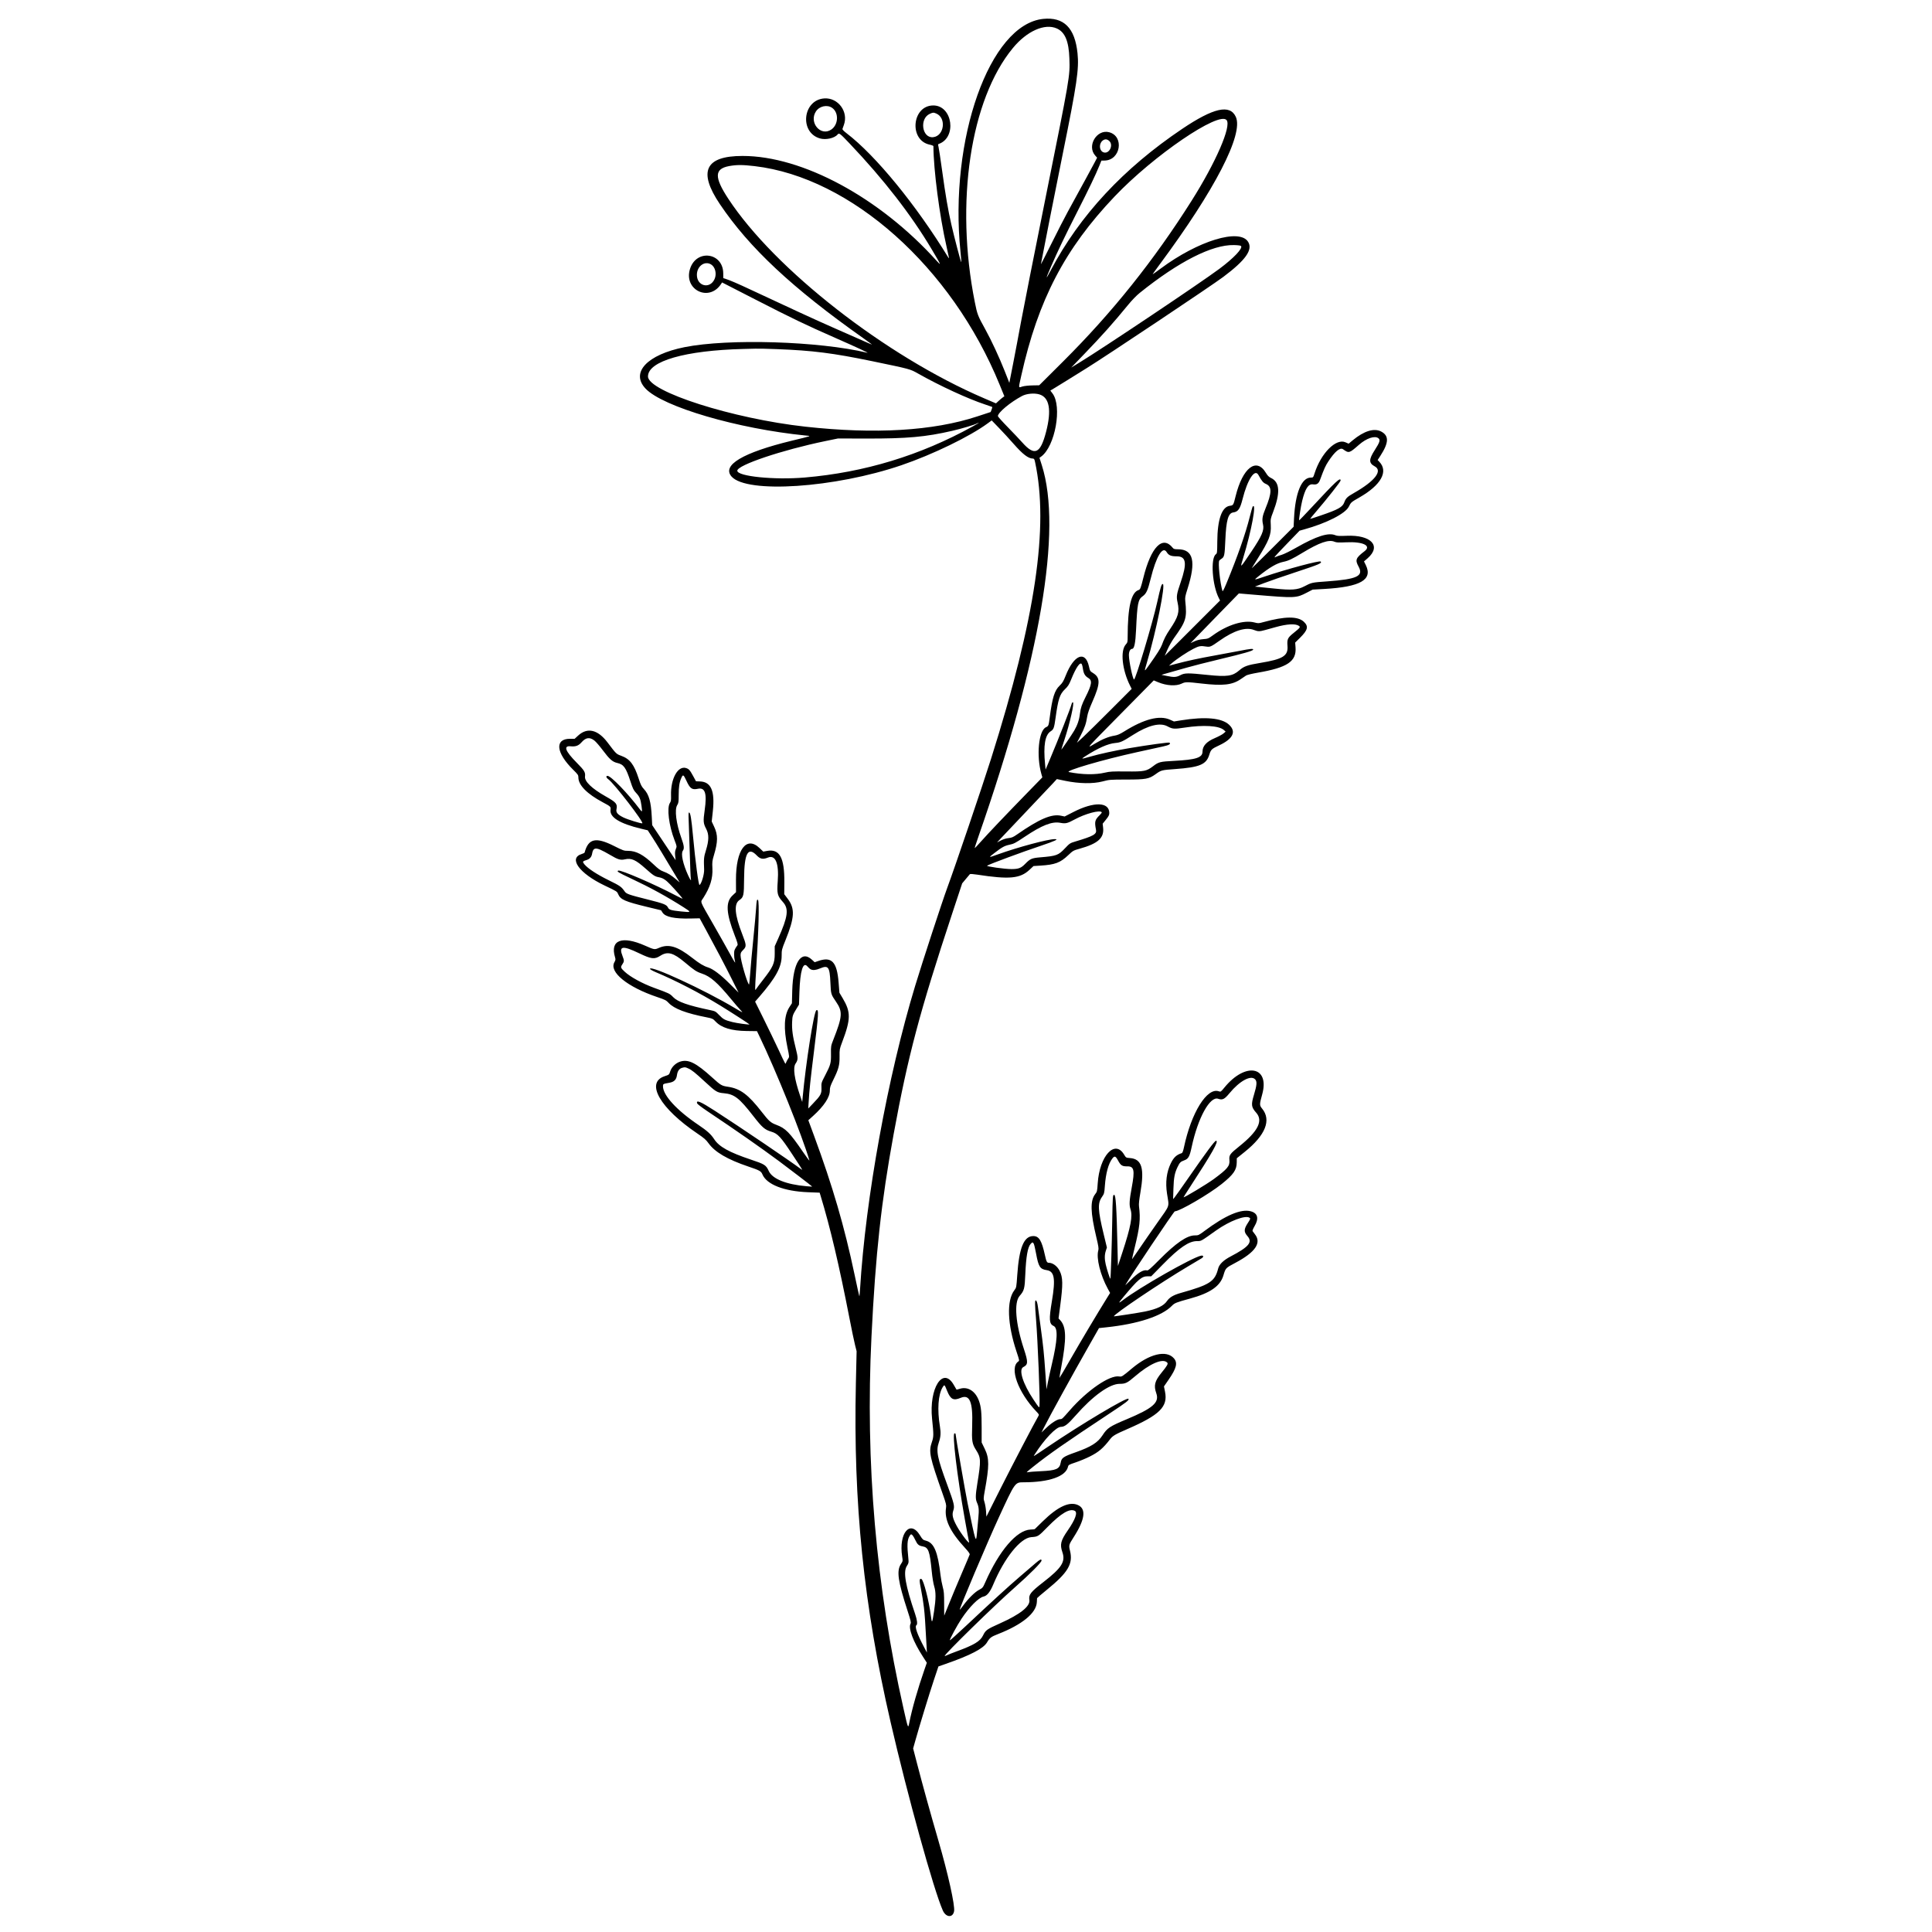 <?xml version="1.0" encoding="utf-8"?>
<!-- Generator: Adobe Illustrator 24.0.1, SVG Export Plug-In . SVG Version: 6.00 Build 0)  -->
<svg version="1.0" id="Réteg_1" xmlns="http://www.w3.org/2000/svg" xmlns:xlink="http://www.w3.org/1999/xlink" x="0px" y="0px"
	 viewBox="0 0 864 864" style="enable-background:new 0 0 864 864;" xml:space="preserve">
<style type="text/css">
	.st0{fill-rule:evenodd;clip-rule:evenodd;}
</style>
<g id="svgg">
	<path id="path0" class="st0" d="M466.52,8.45c-23.93,2.43-42.15,53.75-36.98,104.22c0.25,2.46,0.41,4.52,0.34,4.59
		c-0.16,0.15-3.13-11.16-4.41-16.78c-1.52-6.66-2.65-13.26-4.13-24.04c-0.73-5.29-1.46-10.14-1.63-10.77c-0.21-0.8-0.21-1.19,0-1.26
		c8.31-2.77,6.33-17.28-2.35-17.25c-9.55,0.03-10.97,15.55-1.61,17.53c0.92,0.19,1.68,0.49,1.68,0.66
		c0.04,10.55,2.74,31.22,5.84,44.79c1.21,5.32,1.29,5.79,0.84,5.05c-14.44-23.6-32.52-45.68-45.51-55.6
		c-1.28-0.98-1.93-1.66-1.84-1.95c0.08-0.24,0.36-1.03,0.62-1.75c2.17-5.86-2.54-12.28-8.72-11.88c-9.65,0.62-11.28,15.19-2,17.89
		c2.66,0.77,6.54-0.09,7.92-1.76c0.67-0.81,1.02-0.55,5.32,3.98c15.26,16.05,27.53,31.86,36.71,47.28c4.33,7.28,4.54,7.76,2.13,5.1
		c-25.42-28.17-59.92-46.78-86.69-46.76c-16.71,0.01-19.96,6.91-10.14,21.52c13.13,19.53,32.49,37.63,64.16,59.98
		c2.23,1.57,3.96,2.86,3.86,2.86c-0.1,0-2.68-1.12-5.72-2.48c-3.04-1.36-8.58-3.8-12.29-5.42c-6.06-2.64-21.67-9.82-36.37-16.73
		c-5.39-2.54-9.16-4.16-11.07-4.77l-1.02-0.33l-0.02-2.12c-0.07-9.37-12.03-10.98-14.86-2c-2.95,9.37,8.52,14.96,13.88,6.76
		l0.46-0.7l14.84,7.61c16.66,8.54,22.39,11.29,35.82,17.2c9.47,4.16,15.33,6.89,14.28,6.63c-21.57-5.18-62.13-6.42-81.73-2.5
		c-16.72,3.35-24.24,11.33-17.44,18.52c7.73,8.17,41.15,17.97,71.64,21c2.55,0.25,3.18,0.02-6.27,2.32
		c-21.9,5.33-31.34,10.95-26.91,16.01c6.8,7.74,46.19,5.11,76.01-5.07c13.98-4.78,30.59-12.84,38.59-18.74l1.74-1.28l3.25,3.36
		c1.79,1.85,4.71,5.01,6.48,7.04c4.19,4.77,6.63,6.64,8.7,6.66c0.52,0.01,0.69,0.26,0.96,1.53c6.25,28.95,0.2,69.79-19.65,132.65
		c-3.91,12.38-16.2,48.58-19.63,57.84c-2.16,5.82-11.18,33.37-14.33,43.77c-12.3,40.57-22.18,94.92-24.65,135.66
		c-0.11,1.81-0.25,3.23-0.32,3.16c-0.07-0.07-1.03-4.43-2.14-9.7c-4.53-21.49-9.79-39.52-18.09-62.02l-2.58-6.99l2.1-1.89
		c4.91-4.44,7.52-8.39,7.52-11.37c0-1.42,0.23-2.13,1.59-4.89c2.35-4.78,2.8-6.49,2.76-10.38c-0.04-3.1,0.01-3.36,1.12-6.29
		c3.94-10.39,3.98-13.54,0.26-19.77l-1.45-2.43l-0.36-4.58c-0.73-9.19-3.06-11.68-9.01-9.64l-1.69,0.58l-1.25-1.15
		c-4.79-4.41-8.44,1.32-8.78,13.76l-0.15,5.75l-1.11,1.7c-2.4,3.7-2.68,9.46-0.88,18.08c0.88,4.19,0.88,4.19,0.31,4.99
		c-0.31,0.44-0.71,1.17-0.89,1.64c-0.38,1.01-0.03,1.59-3.51-5.86c-1.5-3.2-4.45-9.31-6.55-13.56l-3.83-7.73l1.88-2.17
		c7.37-8.51,9.99-13.3,9.99-18.29c0-2.7,0.04-2.87,1.72-7.02c4.09-10.13,4.31-14.11,1.01-18.49l-1.57-2.08l0.04-5.39
		c0.09-10.96-2.15-15-7.74-13.96l-1.68,0.31l-1.68-1.6c-5.86-5.6-10.58,0.77-10.53,14.22l0.02,5.52l-1.57,1.48
		c-3.17,2.97-2.88,7.92,1.03,17.97c1.2,3.07,1.43,3.95,1.17,4.31c-1.31,1.8-1.49,2.27-1.49,3.96c0,0.96,0.13,2.2,0.29,2.75
		c0.52,1.8,0.12,1.26-2.19-2.96c-1.25-2.29-4.61-8.25-7.47-13.24c-6.26-10.94-5.75-9.59-4.44-11.63c3.12-4.88,4.33-8.8,4.11-13.28
		c-0.14-2.82-0.08-3.36,0.66-5.83c1.84-6.13,1.86-9.11,0.1-12.85l-1.07-2.28l0.51-4.73c0.96-8.94-0.82-13.02-5.74-13.19l-1.8-0.07
		l-1.23-2.26c-1.5-2.75-1.91-3.22-3.17-3.64c-3.69-1.22-7,4.79-6.76,12.25c0.06,2.06-0.02,2.62-0.5,3.34
		c-1.46,2.2-0.47,10.11,2.08,16.7c1.05,2.7,1.05,2.71,0.56,3.93c-0.38,0.94-0.44,1.66-0.29,3.1l0.2,1.87l-5.24-7.84l-5.24-7.84
		l-0.19-3.7c-0.34-6.77-1.25-10-3.49-12.4c-1.09-1.17-1.46-1.9-2.37-4.73c-2.03-6.27-3.9-8.74-7.73-10.15
		c-2.32-0.85-2.24-0.78-6.2-6.01c-4.35-5.74-9-6.83-13.11-3.08l-1.59,1.46h-2.08c-6.92,0-6.28,6.24,1.41,13.83
		c2.18,2.15,2.35,2.41,2.35,3.51c0,3.38,3.88,7.32,10.93,11.07c3.5,1.87,3.61,1.97,3.44,3.31c-0.46,3.39,4.07,6.19,13.74,8.51
		l2.9,0.69l2.1,3.23c1.72,2.63,5.23,8.42,11.58,19.07l0.61,1.02l-1.53-1.31c-2.22-1.9-3.75-2.85-5.73-3.57
		c-1.4-0.51-2.29-1.15-4.46-3.22c-4.56-4.33-7.77-6.04-11.36-6.03c-1.85,0-2.18-0.11-6.33-2.2c-8.1-4.07-11.43-3.33-13.11,2.94
		c-0.04,0.17-0.61,0.47-1.26,0.66c-6.11,1.83-1.17,8.67,10.15,14.08c5.76,2.75,5.56,2.62,6.13,3.93c1.04,2.39,3.03,3.26,12.85,5.64
		l6.31,1.52l0.68,1.06c1.26,1.93,5.31,2.79,12.43,2.63l4.16-0.09l2.78,5.1c4.34,7.96,8.53,15.93,11.7,22.29l2.91,5.83l-3.97-3.97
		c-3.98-3.98-7.39-6.56-9.59-7.26c-2.12-0.67-3.89-1.74-7.16-4.3c-6.68-5.22-10.57-6.37-14.97-4.43c-1.84,0.81-2.03,0.78-6.01-0.99
		c-10.43-4.63-15.85-2.58-13.54,5.12c0.3,1,0.27,1.27-0.29,2.26c-2.45,4.36,5.8,11.06,19.15,15.56c3.51,1.18,4.02,1.44,5.1,2.6
		c2.45,2.64,7.85,4.68,17.17,6.5c2.44,0.48,2.64,0.58,3.88,1.89c2.61,2.76,7.11,4.12,13.88,4.2l4.59,0.06l1.04,2.16
		c7.55,15.7,19.16,44.53,22.4,55.63c0.12,0.4-1.13-1.24-2.77-3.64c-6.09-8.9-7.84-10.69-12.03-12.26c-2.5-0.94-3.3-1.65-6.42-5.66
		c-6.15-7.92-9.68-10.55-15.28-11.37c-2.7-0.4-3.12-0.64-6.91-4.08c-7.36-6.68-10.75-8.35-14.44-7.13c-2.01,0.67-3.78,2.42-4.4,4.37
		c-0.46,1.46-0.46,1.46-2.61,2.18c-8.51,2.89-1.89,14.34,14.82,25.62c2.92,1.97,3.82,2.76,4.91,4.28
		c2.84,3.98,8.49,7.29,17.87,10.46c5.01,1.69,5.66,2.05,6.26,3.5c1.89,4.52,9.68,7.56,20.38,7.97l5.21,0.2l0.4,1.31
		c4.36,14.34,8.32,31.13,12.92,54.78c0.98,5.05,2.1,10.45,2.5,12l0.71,2.83l-0.33,14.37c-1.21,53.45,3.5,99.37,15.52,151.46
		c7.6,32.96,19.29,75.11,23.36,84.26c1.41,3.17,4.47,3.37,5.04,0.33c0.47-2.5-2.69-16.75-7.01-31.56
		c-3.49-11.97-7.18-25.29-9.64-34.82l-1.66-6.4l0.94-3.36c1.78-6.38,6.39-21.44,8.38-27.38l2-5.95l3.19-1.11
		c11.12-3.88,16.88-6.88,18.52-9.62c1.26-2.11,1.8-2.52,4.92-3.74c10.86-4.25,17.1-9.38,17.37-14.27c0.05-0.88,0.09-1.69,0.1-1.79
		c0.01-0.1,1.97-1.79,4.37-3.74c9.49-7.72,11.8-11.6,10.37-17.44c-0.61-2.48-0.55-2.69,1.63-6.09c5.07-7.89,5.71-12.65,1.92-14.37
		c-3.8-1.72-9.02,0.69-15.75,7.28c-1.89,1.85-3.5,3.42-3.57,3.49c-0.07,0.07-0.93,0.15-1.91,0.19c-6.13,0.26-13.99,9.4-20.19,23.51
		c-1.09,2.47-1.18,2.58-2.84,3.47c-1.89,1-4.77,3.86-7.08,7.02c-0.79,1.08-1.48,1.92-1.53,1.87c-0.3-0.3,12.3-30.06,17.54-41.42
		c7.22-15.67,7.16-15.59,11.04-15.59c11.44,0,18.89-2.63,19.85-6.99c0.17-0.77,0.44-0.92,3.44-1.92c1.79-0.6,4.64-1.78,6.32-2.63
		c3.99-2.01,5.91-3.65,9.12-7.81c1.12-1.44,2.31-2.14,7.41-4.35c14.66-6.35,18.44-10.06,17.09-16.78l-0.48-2.39l2.09-3.03
		c3.55-5.15,4.13-7.53,2.34-9.56c-3.37-3.84-11-1.98-18.78,4.57c-4.32,3.63-4.5,3.75-5.68,3.56c-4.26-0.69-14.23,6.15-22.09,15.14
		c-3.41,3.9-3.45,3.94-4.29,3.94c-1.21,0.01-3.81,1.63-6.06,3.78l-2.31,2.2l1.1-2.19c2.56-5.1,13.11-24.27,20.3-36.89l4.33-7.61
		l3.27-0.35c14.18-1.5,24.92-5.03,29.36-9.65c1.16-1.21,1.96-1.53,8.01-3.18c9.09-2.48,13.55-5.56,14.99-10.35
		c1.01-3.38,0.96-3.33,5.41-5.69c8.91-4.73,11.75-8.91,8.68-12.76c-0.47-0.59-0.94-1.23-1.05-1.41c-0.11-0.19,0.28-1.15,0.86-2.13
		c2.08-3.49,1.49-5.87-1.67-6.72c-4.37-1.17-11.29,1.78-20.77,8.86c-2.49,1.86-2.65,1.93-4.26,1.93c-3.48,0-8.43,3.4-15.82,10.86
		c-3.82,3.85-5.02,4.91-5.47,4.79c-1.67-0.44-4.12,1.03-7.61,4.56c-1.3,1.31-2.25,2.19-2.12,1.95c2.16-3.83,21.68-32.93,22.1-32.93
		c2.16-0.01,15.33-7.7,21.03-12.27c5.2-4.18,6.63-6.23,6.66-9.57l0.02-1.89l3.62-2.91c9.22-7.43,11.91-14.15,7.73-19.26
		c-1.24-1.52-1.24-1.86,0.01-6.37c3.49-12.6-7.45-14.63-16.86-3.12c-1.61,1.97-1.68,2.02-2.54,1.72
		c-5.26-1.83-12.29,9.47-15.59,25.07c-0.34,1.62-0.67,2.48-0.97,2.58c-2.36,0.74-3.62,1.91-4.92,4.59
		c-1.89,3.88-2.46,8.5-1.67,13.56c0.97,6.25,1.49,4.69-4.23,12.82c-2.76,3.93-6.4,9.17-8.08,11.66c-1.69,2.48-3.16,4.63-3.28,4.76
		s0.35-2.04,1.04-4.82c2.39-9.67,2.74-13.02,2-18.93c-0.11-0.88,0.11-2.98,0.63-5.97c1.89-10.89,0.65-15.04-4.63-15.47
		c-1.81-0.14-1.81-0.14-2.68-1.59c-4.13-6.85-10.97,0.66-11.77,12.91c-0.23,3.49-0.29,3.75-1.12,4.81
		c-2.29,2.92-2.16,8.08,0.51,19.31c0.95,4,1.11,5.04,0.87,5.87c-0.98,3.41,0.91,11.02,4.26,17.15l1.02,1.86l-1.38,2.22
		c-4.49,7.23-11.76,19.42-16.13,27.06c-2.78,4.85-5.09,8.78-5.14,8.73c-0.05-0.05,0.31-2.18,0.79-4.74
		c2.43-12.93,2.31-18.12-0.5-21.13l-0.7-0.74l0.71-5.37c1.32-9.97,1.27-12.98-0.25-15.96c-1.05-2.07-3.05-3.55-4.79-3.55
		c-0.86,0-1.13-0.53-1.78-3.51c-1.4-6.42-2.63-8.44-5.16-8.44c-4.23,0-6.35,5.16-7.2,17.52c-0.38,5.51-0.38,5.51-1.31,6.74
		c-3.5,4.6-3.11,15.13,1,27.45c1.33,3.99,1.33,4,0.73,4.42c-4.02,2.82-0.04,13.78,8.11,22.31c1.3,1.37,1.31,1.4,0.85,2.19
		c-1.81,3.1-11.62,21.88-16.86,32.29l-6.32,12.55l-0.15-2.36c-0.08-1.3-0.39-3.11-0.67-4.03c-0.51-1.63-0.51-1.74,0.09-5.09
		c2.06-11.37,2.06-14.56-0.01-18.84l-1.38-2.85l0-6.6c0-6.86-0.24-9.28-1.15-11.87c-1.57-4.46-4.98-6.65-8.6-5.54
		c-0.79,0.24-1.46,0.41-1.49,0.38c-0.02-0.03-0.59-1.01-1.27-2.18c-4.82-8.34-11.08,1.54-9.66,15.24c0.75,7.23,0.74,7.97-0.09,10.4
		c-1.5,4.35-1.05,6.49,4.91,23.38c1.44,4.07,1.62,4.83,1.43,5.97c-0.83,5.2,1.76,10.69,8.5,18c1.49,1.62,2.18,2.58,2.08,2.92
		c-0.08,0.27-1.74,4.22-3.7,8.77c-1.95,4.55-4.47,10.58-5.6,13.4c-1.13,2.82-2.07,5.15-2.09,5.17c-0.02,0.03-0.04-2.33-0.04-5.24
		c0-4.54-0.09-5.63-0.64-7.64c-0.35-1.29-0.78-3.58-0.96-5.1c-1.24-10.63-2.92-14.61-6.57-15.54c-1.28-0.33-1.48-0.51-2.62-2.37
		c-4.4-7.23-9.61-1.03-7.98,9.49c0.31,2.01,0.3,2.05-0.57,3.36c-2,3.02-1.34,7.64,3.02,21.01c1.36,4.19,1.58,5.13,1.3,5.65
		c-1.08,2.02,1.16,7.99,5.54,14.75l1.74,2.7l-1.04,2.99c-3,8.59-5.63,17.79-6.82,23.9c-0.52,2.67-0.54,2.61-2.56-6.34
		c-12.34-54.72-17.11-110.04-14.34-166.38c1.82-37.09,4.38-60.42,9.92-90.62c6.44-35.1,11.65-54.69,26.27-98.88l4.37-13.21
		l1.62-1.94c0.89-1.07,1.72-2.05,1.84-2.19c0.12-0.14,1.58-0.04,3.23,0.22c14.37,2.21,19.2,1.77,23.4-2.14l1.82-1.7l3.17-0.2
		c6.48-0.41,8.8-1.29,12.33-4.64c2.15-2.04,2.29-2.12,5.12-2.91c8.29-2.32,11.04-4.81,10.49-9.51l-0.19-1.67l1.48-1.84
		c1.21-1.5,1.48-2.05,1.48-2.96c0-4.96-6.83-5.15-16.03-0.44l-3.93,2.01l-1.66-0.35c-4.18-0.89-9.65,1.45-19.64,8.39
		c-1.72,1.2-2.35,1.47-3.78,1.62c-1.06,0.11-2.38,0.52-3.44,1.06l-1.72,0.89l1.56-1.68c0.85-0.92,6.02-6.38,11.48-12.12
		c5.46-5.74,10.78-11.36,11.82-12.49l1.89-2.05l3.79,0.79c6.11,1.27,12.4,1.37,16.62,0.27c3.13-0.82,3.37-0.84,10.77-0.85
		c8.55-0.01,10-0.27,12.87-2.32c2.64-1.9,2.71-1.92,8.8-2.36c11.02-0.8,13.97-2.03,15.32-6.39c0.72-2.35,1.02-2.63,4.45-4.24
		c6.2-2.91,7.73-6.13,4.37-9.23c-3.28-3.03-10.63-3.68-21.51-1.93l-3.1,0.5l-1.79-0.8c-4.66-2.09-11.57-0.31-20.47,5.26
		c-1.92,1.2-2.96,1.65-4.3,1.87c-2.64,0.42-5.43,1.56-8.87,3.61c-3.93,2.34-4.65,3.16,12.17-13.89l14.22-14.42l1.94,0.81
		c3.8,1.59,8.03,1.84,10.56,0.62c1.64-0.79,2.27-0.79,8.85-0.03c9.6,1.11,13.8,0.64,17.59-1.99c0.88-0.61,1.94-1.33,2.37-1.6
		c0.44-0.28,2.68-0.83,5.14-1.25c13.31-2.28,17.43-5.03,16.95-11.33l-0.16-2.14l2.16-2.14c3.5-3.47,3.9-5.08,1.77-7.12
		c-2.71-2.6-8.46-2.56-18.22,0.13c-2.05,0.57-2.24,0.57-3.93,0.13c-4.68-1.23-12.07,1.04-18.45,5.66c-2.16,1.57-2.37,1.65-4.45,1.81
		c-1.48,0.12-2.75,0.43-3.93,0.97l-1.74,0.8l2.47-2.56c1.36-1.41,6.22-6.41,10.8-11.11l8.33-8.55l7.26,0.61
		c17.98,1.52,18.38,1.5,23.2-1l2.54-1.32l5.19-0.29c16.19-0.92,21.79-4.13,18.59-10.67l-0.81-1.65l1.63-1.42
		c6.28-5.5,1.54-10.54-9.44-10.04c-3.18,0.14-4.17,0.09-5.02-0.26c-3.08-1.28-8.43,0.42-17.39,5.52c-2.64,1.51-5.59,2.96-6.56,3.24
		c-0.96,0.27-2.11,0.68-2.55,0.9c-1.36,0.69-0.98,0.24,4.86-5.82l5.67-5.87l1.98-0.55c10.11-2.79,18.51-7.08,20.05-10.22
		c0.93-1.91,1.01-1.97,4.75-4.11c9.63-5.51,13.03-11.59,8.88-15.92l-0.76-0.79l1.19-1.83c3.85-5.94,3.96-9.03,0.38-10.92
		c-3.14-1.65-7.67-0.26-12.7,3.91l-1.84,1.53l-1.41-0.62c-4.23-1.87-10.9,4.8-13.8,13.81c-0.63,1.96-0.64,1.97-1.72,1.97
		c-4.11,0-6.93,6.85-7.49,18.18l-0.19,3.82l-9.47,9.47c-5.21,5.21-9.36,9.27-9.24,9.03c0.13-0.24,1.3-2.14,2.61-4.22
		c5.16-8.22,6.12-10.67,5.89-15.01c-0.14-2.69-0.12-2.85,1.03-5.83c3.31-8.63,3.03-13.36-0.88-15.24c-1.02-0.49-1.57-1.04-2.37-2.37
		c-4.21-6.99-10.37-2.21-13.5,10.48c-1,4.06-1.02,4.1-2.6,4.31c-3.57,0.48-5.54,6.09-5.6,16.03c-0.04,4.99-0.06,5.21-0.68,5.68
		c-2.39,1.83-1.57,13.81,1.35,19.52l0.57,1.12l-12.36,12.36l-12.37,12.36l1.21-2.77c0.66-1.52,1.98-3.85,2.93-5.17
		c5.42-7.54,5.83-8.89,5.04-16.54c-0.16-1.53-0.04-2.21,0.98-5.4c3.93-12.32,2.64-17.73-4.25-17.75c-1.52-0.01-1.91-0.11-2.33-0.64
		c-4.57-5.71-9.72-0.45-13.17,13.45c-1.11,4.48-1.38,5.18-2.08,5.4c-3.35,1.06-4.9,7.65-4.92,20.89c0,2.4-0.05,2.6-0.87,3.52
		c-2.49,2.83-1.58,11.38,1.95,18.38l0.72,1.43l-9.43,9.44c-5.18,5.2-10.69,10.62-12.24,12.06l-2.82,2.61l1.7-3.29
		c1.81-3.5,2.41-5.26,2.92-8.53c0.22-1.38,0.95-3.49,2.31-6.56c3.58-8.12,3.63-10.74,0.27-12.82c-1.3-0.8-1.37-0.92-1.83-2.99
		c-1.6-7.22-6.69-5.19-10.39,4.15c-1.03,2.6-1.44,3.28-2.74,4.52c-2.23,2.11-3.25,5.38-4.35,13.85c-0.53,4.11-0.55,4.16-1.77,4.74
		c-3.24,1.54-4.32,12.73-2.02,20.85l0.44,1.55l-6.65,6.82c-10.04,10.31-17.62,18.28-20.71,21.77c-1.53,1.73-2.82,3.09-2.88,3.03
		c-0.06-0.06,0.69-2.37,1.65-5.13c27.73-79.58,37.57-137.16,28.36-166.08l-1.06-3.32l0.76-0.55c6.27-4.57,9.48-22.48,5.06-28.26
		l-0.96-1.26l2.2-1.32c1.21-0.73,3.58-2.19,5.26-3.24c1.68-1.05,5.55-3.46,8.6-5.35c8.96-5.55,56.1-37.02,61.3-40.93
		c9.98-7.48,13.27-12.12,11.11-15.65c-3.78-6.2-22.37-0.53-39.14,11.94c-1.88,1.4-3.48,2.55-3.56,2.55s1.34-2,3.16-4.45
		c24.68-33.28,37.54-58.2,34.03-65.94c-2.61-5.74-9.94-4.1-24.01,5.37c-26.28,17.69-45.74,38.62-58.7,63.12
		c-2.51,4.76-2.48,4.31,0.14-1.74c2.86-6.62,6.34-13.87,11.74-24.48c5.07-9.96,8.15-16.38,9.77-20.39l0.94-2.33l1.45-0.03
		c7.14-0.14,8.85-10.83,2.03-12.66c-5.51-1.48-10.07,6.07-6.28,10.38l0.88,1.01l-1.1,2.11c-0.99,1.89-4.75,8.8-12.02,22.07
		c-1.36,2.48-4.62,8.83-7.24,14.11c-2.62,5.27-4.77,9.47-4.77,9.32c0-0.34,7.18-36.63,9.77-49.36c6.36-31.32,7.33-37.94,6.6-44.98
		C480.69,12.44,475.74,7.52,466.52,8.45 M472.59,12.72c3.68,1.63,5.4,5.73,5.65,13.5c0.26,8.05,0.32,7.68-10.85,63.18
		c-4.89,24.28-9.73,48.8-10.78,54.49c-1.04,5.69-2.65,14.16-3.56,18.83l-1.67,8.49l-2.08-5.28c-2.43-6.16-5.95-13.73-8.69-18.69
		c-3.35-6.05-3.57-6.62-4.66-12.09c-8.91-44.57-2.01-90.65,17.04-113.7C459.22,13.89,467.21,10.34,472.59,12.72 M372.17,48.26
		c3.02,2.15,2.8,7.48-0.41,9.67c-4.73,3.24-10.11-3.1-6.88-8.09C366.45,47.43,369.94,46.67,372.17,48.26 M418.68,50.76
		c4.64,1.94,3.6,10.05-1.36,10.59c-4.97,0.55-6.27-8.28-1.53-10.43C417.23,50.26,417.46,50.25,418.68,50.76 M548.54,53.71
		c2.23,2.69-4.79,18.87-15.63,36.03c-16.88,26.73-35.47,49.98-57.49,71.92l-10.68,10.64l-3.05,0.06c-1.7,0.03-3.68,0.25-4.49,0.5
		c-1.85,0.56-1.8,1.05-0.45-5.02c7.53-33.71,19.44-56.56,41.71-79.97C515.9,69.53,545.13,49.6,548.54,53.71 M495.9,62.9
		c2.4,1.89-0.02,6.48-2.69,5.1c-1.69-0.88-1.76-3.81-0.13-5.1C494.04,62.14,494.94,62.14,495.9,62.9 M337.44,74.29
		c43.12,5.05,88.12,45.17,109.58,97.7l2.14,5.23l-0.64,0.45c-0.35,0.24-1.2,0.96-1.88,1.58l-1.24,1.14l-5.32-2.28
		c-43.84-18.78-93.65-57.64-114.41-89.27c-6.31-9.62-6.21-13.35,0.42-14.57C329.48,73.66,332.03,73.66,337.44,74.29 M554.97,109.99
		c0.99,0.99-3.21,5.43-9.67,10.24c-8.72,6.48-52.04,35.49-62.75,42.02l-3.5,2.13l5.91-6.13c7.91-8.21,12.91-13.82,19.46-21.82
		c1.73-2.12,3.83-4.29,5.23-5.41c17.43-14.02,32.44-21.65,42.16-21.42C553.46,109.63,554.77,109.79,554.97,109.99 M318,118.26
		c1.88,1.15,2.61,4.22,1.55,6.56c-2.08,4.59-7.9,3.19-7.9-1.9C311.65,119.05,315.12,116.5,318,118.26 M347.34,156.13
		c15.99,0.6,25.3,1.78,42.83,5.42c17.04,3.54,16.79,3.47,20.4,5.51c9.74,5.5,22.33,11.31,30.01,13.84c1.6,0.53,3,1.01,3.11,1.07
		c0.1,0.06,0,0.6-0.24,1.2l-0.43,1.09l-6.03,1.98c-19.7,6.47-45.64,8.01-76.83,4.57c-32.48-3.58-70.38-15.68-70.38-22.47
		c0-6.86,16.71-11.65,42.83-12.29c1.68-0.04,4.04-0.1,5.24-0.13C339.07,155.87,343.34,155.97,347.34,156.13 M464.8,176.37
		c4.52,1.34,5.54,7.01,3.01,16.76c-2.55,9.83-5.13,10.97-10.66,4.73c-1.1-1.24-3.99-4.3-6.44-6.8c-2.45-2.5-4.45-4.74-4.45-4.96
		c0-1.59,5.52-6.2,10.78-9C459.08,176.01,462.5,175.69,464.8,176.37 M435.05,190.68c-23.57,13.02-48.48,20.59-75.17,22.87
		c-13.62,1.16-30.16-0.51-30.16-3.05c0-2.51,19.94-9.23,39.34-13.24l5.68-1.17l12.68,0.03c18.2,0.04,26.5-0.7,38.38-3.44
		c4.29-0.99,10.08-2.71,11.1-3.31c0.27-0.16,0.62-0.29,0.78-0.29C437.83,189.07,436.65,189.8,435.05,190.68 M616.44,195.99
		c0.94,0.76,0.62,1.77-1.66,5.32c-2.69,4.19-2.69,5.8,0.01,7.25c3.66,1.96,0.04,6.61-9.29,11.9c-3.02,1.72-3.63,2.31-4.33,4.2
		c-0.79,2.14-2.68,3.19-10.67,5.92c-2.48,0.85-4.55,1.51-4.6,1.47c-0.04-0.04,1.22-1.59,2.81-3.43
		c4.75-5.53,10.82-13.23,10.82-13.74c0-1.62-2.15,0.38-12.93,12c-3.02,3.25-5.54,5.86-5.61,5.8c-0.19-0.19,0.74-6.24,1.34-8.66
		c1.36-5.54,2.79-7.72,4.85-7.41c1.68,0.25,2.53-0.31,3.19-2.12c1.77-4.82,2.35-6.12,3.65-8.11c2.91-4.46,5.27-6.42,6.59-5.48
		c2.64,1.88,2.75,1.85,7.16-2.02C611.12,195.96,614.86,194.71,616.44,195.99 M562.76,212.39c1.54,2.8,2.13,3.51,3.39,4.04
		c2.72,1.17,2.67,4-0.23,11c-1.4,3.39-1.62,4.83-1.09,7.14c0.6,2.56-0.51,5.12-5.26,12.18c-5.2,7.72-5.12,7.66-3.57,2.62
		c3.67-11.97,6.07-24.95,4.21-22.83c-0.12,0.14-0.72,2.22-1.32,4.62c-1.92,7.65-5.38,17.52-10.45,29.81
		c-1.04,2.51-1.65,3.7-1.75,3.35c-1.12-3.81-2.05-12.76-1.42-13.65c0.12-0.16,0.58-0.53,1.03-0.82c1.23-0.78,1.39-1.56,1.67-8.21
		c0.37-8.94,1.28-12.17,3.51-12.47c2.2-0.29,3.07-1.53,4.2-5.98C557.89,214.42,561.15,209.46,562.76,212.39 M596.77,242.26
		c0.91,0.38,1.8,0.42,5.21,0.26c7.54-0.38,11.47,1.51,8.26,3.97c-3.98,3.05-4.31,3.9-2.65,6.94c2.29,4.21-0.73,5.61-14.18,6.57
		c-6.76,0.48-6.84,0.5-10.14,2.23c-3,1.57-5.68,1.77-13.19,0.99c-2.64-0.27-5.71-0.58-6.83-0.69l-2.04-0.19l4.08-1.57
		c2.24-0.86,8.84-3.14,14.66-5.06c10.06-3.31,11.37-3.88,10.65-4.59c-0.53-0.53-15.11,3.37-25,6.7c-5.09,1.71-5.08,1.71-2.71-0.18
		c4.85-3.89,8.12-5.79,10.99-6.38c2.37-0.49,3.99-1.26,8.6-4.05C590,242.65,594.23,241.19,596.77,242.26 M521.74,246.9
		c0.9,1.46,1.92,1.89,4.5,1.89c4.26,0,4.71,3.04,1.74,11.68c-1.8,5.23-1.96,6.3-1.37,8.93c0.96,4.29,0.35,6.43-3.42,12.03
		c-1.77,2.63-2.61,4.27-3.61,7.04c-0.51,1.39-2.23,4.11-5.65,8.9c-2.35,3.29-2.32,3.31-1.06-0.96c4.27-14.44,8.49-35.24,7.13-35.24
		c-0.59,0-0.93,1.11-2.5,8.16c-2.13,9.54-9.63,34.53-10.35,34.53c-0.56,0-2.28-8.13-2.3-10.85c-0.01-1.66,0.6-2.84,1.46-2.84
		c0.94,0,1.48-2.63,1.75-8.54c0.53-11.64,0.88-13.5,2.85-14.91c1.75-1.26,2.34-2.54,3.68-7.92
		C517.06,248.81,519.95,244.01,521.74,246.9 M580.82,279.85c0.86,0.56,0.67,0.82-2.33,3.23c-2.66,2.13-2.96,2.79-2.72,5.81
		c0.36,4.41-2.04,5.9-12.14,7.56c-5.76,0.95-7.34,1.51-9.44,3.35c-2.95,2.58-5.45,2.94-14.09,2.04c-8.87-0.93-10.28-0.92-12.23,0.1
		c-1.82,0.95-2.88,1.01-6.08,0.34c-1.17-0.25-2.22-0.46-2.33-0.47c-0.11-0.01,1.37-0.46,3.3-0.99c1.92-0.53,5.53-1.55,8.01-2.27
		c2.48-0.72,9.01-2.38,14.49-3.69c10.94-2.62,14.97-3.77,15.16-4.32c0.19-0.56-1.14-0.45-5.92,0.5c-2.39,0.47-7.36,1.4-11.05,2.06
		c-7.23,1.3-12.42,2.41-17.48,3.76l-3.2,0.85l1.31-1.15c2-1.76,6.88-5.02,9.61-6.41c2.53-1.29,3.22-1.41,5.85-0.99
		c1.6,0.25,2.05,0.05,5.86-2.65c6.4-4.54,11.77-6.21,15.39-4.78c1.78,0.7,2.49,0.71,4.95,0.03c1.04-0.29,3.16-0.87,4.7-1.3
		C575.49,279.04,579.26,278.82,580.82,279.85 M483.81,297.08c0.15,0.28,0.36,1.17,0.47,1.97c0.31,2.18,0.95,3.28,2.38,4.12
		c1.9,1.11,1.65,2.89-1.17,8.49c-1.69,3.35-2.23,4.95-2.53,7.47c-0.33,2.8-1.11,5.11-2.53,7.56c-1.02,1.75-5.7,8.65-5.8,8.55
		c-0.03-0.03,0.6-2.02,1.39-4.42c2.47-7.49,4.56-16.75,3.78-16.75c-0.19,0-0.39,0.16-0.44,0.36c-0.72,2.61-5.82,15.64-9.88,25.24
		l-1.89,4.48l-0.22-2.29c-0.83-8.54-0.03-13.22,2.54-14.85c1.28-0.81,1.52-1.46,2.14-5.95c1.17-8.43,1.87-10.59,4.17-12.8
		c1.42-1.37,1.86-2.06,2.8-4.39C481.24,298.38,483.11,295.73,483.81,297.08 M522.06,324.8c2.36,1.26,2.99,1.3,7.74,0.58
		c8.38-1.28,15.36-0.85,17.5,1.07l0.81,0.73l-0.96,0.83c-0.53,0.46-2.26,1.38-3.85,2.06c-3.76,1.6-5.52,3.54-5.53,6.07
		c-0.01,2.67-2.89,3.61-12.68,4.12c-6.36,0.33-6.92,0.47-9.44,2.4c-2.93,2.23-3.89,2.42-12.06,2.34c-6.07-0.06-7.24,0.01-9.38,0.51
		c-4.37,1.04-10.2,0.95-16.14-0.23c-2.31-0.46,15.05-5.54,30.46-8.92c4.78-1.05,9.99-2.19,11.57-2.54c2.74-0.6,3.55-1.08,2.92-1.7
		c-0.25-0.25-9.08,0.95-18.32,2.51c-5.97,1-13,2.54-17.18,3.74c-4.06,1.17-4.25,1.15-2.1-0.22c5.65-3.62,10.11-5.59,13.31-5.88
		c2.42-0.23,3.19-0.58,8.01-3.65C513.43,324.36,518.74,323.03,522.06,324.8 M265.89,331.24c0.65,0.52,2.29,2.42,3.64,4.22
		c3.07,4.1,4.38,5.26,6.51,5.74c2.87,0.64,3.88,2.05,5.9,8.24c1.05,3.23,1.41,3.96,2.5,5.12c1.59,1.69,2.02,2.73,2.44,5.79
		c0.39,2.88,0.34,3-0.74,1.57c-5.34-7.1-12.92-14.94-14.43-14.94c-0.84,0-0.67,0.78,0.35,1.52c2.68,1.97,16.09,19.38,15.17,19.69
		c-0.52,0.17-6.54-1.69-8.39-2.6c-2.62-1.29-3.44-2.24-3.15-3.65c0.5-2.42-0.08-3.12-4.84-5.8c-6.15-3.47-9.49-6.67-9.23-8.87
		c0.23-1.9-0.25-2.7-3.66-6.14c-5.22-5.27-6.13-7.73-2.73-7.38c2.17,0.22,3.49-0.26,4.8-1.75
		C262,329.75,263.72,329.52,265.89,331.24 M306.95,349.12c1.64,3.56,2.53,4.19,5.13,3.63c3.26-0.69,4.13,2.01,3.06,9.53
		c-0.71,4.99-0.64,5.91,0.67,8.4c1.29,2.47,1.26,5.13-0.09,9.52c-0.96,3.09-1.02,3.72-0.83,8.74c0.08,2.09-1.19,6.31-2.05,6.84
		c-0.43,0.26-1.88-10.57-2.93-21.99c-0.71-7.63-1.13-10.24-1.71-10.43c-0.32-0.1-0.35,0.64-0.2,4.06c0.1,2.31,0.32,8.84,0.48,14.53
		c0.17,5.69,0.37,10.64,0.46,11c0.33,1.31-0.24,0.61-1.19-1.46c-2.35-5.16-3.33-9.69-2.39-11.03c0.73-1.04,0.58-2.24-0.69-5.79
		c-2.29-6.4-3.07-12.61-1.82-14.61c0.58-0.93,0.66-1.44,0.66-4.4c0-3.74,0.3-5.77,1.15-7.68
		C305.42,346.21,305.66,346.33,306.95,349.12 M492.71,363.26c0.08,0.13-0.31,0.69-0.88,1.24c-2.21,2.14-2.41,2.9-1.69,6.61
		c0.38,1.94-1.1,2.78-9.06,5.16c-2.57,0.77-2.67,0.83-4.81,3.09c-2.97,3.14-3.79,3.44-10.99,4.04c-3.84,0.32-4.59,0.64-6.78,2.9
		c-1.87,1.92-2.99,2.35-6.15,2.36c-3.08,0-11.52-1.18-10.9-1.53c1.58-0.89,15.42-6.01,24.18-8.95c6.35-2.14,7.99-2.92,6.07-2.92
		c-3.07,0-16.34,3.56-25.42,6.82c-4.38,1.57-4.39,1.57-1.55-0.62c3.43-2.64,4.52-3.24,6.8-3.71c1.86-0.39,2.61-0.78,6.65-3.49
		c7.8-5.24,12.29-7,16.02-6.29c2.33,0.44,3.15,0.25,6.3-1.46C485.37,363.85,491.99,362.09,492.71,363.26 M268.52,380.02
		c0.88,0.37,2.85,1.42,4.37,2.33c3.41,2.04,4.6,2.4,6.51,1.96c2.97-0.68,4.84,0.15,9.33,4.15c3.44,3.06,4.14,3.52,5.88,3.84
		c1.84,0.34,3.06,1.11,5.1,3.24c2.29,2.39,5.52,6.1,5.52,6.34c0,0.09-1.47-0.61-3.28-1.56c-9.21-4.85-24.36-11.4-25.44-10.98
		c-0.87,0.33-0.12,0.79,5.7,3.53c8.81,4.14,15.75,7.94,23.59,12.92c3.5,2.22,3.45,2.3-1.27,1.81c-4.33-0.45-5.31-0.73-5.77-1.68
		c-0.68-1.39-1.75-1.81-9.27-3.7c-8.26-2.07-9.35-2.46-10.11-3.54c-1.51-2.15-2-2.49-7.17-5.04c-5.27-2.59-9.23-5.18-10.83-7.08
		c-0.98-1.16-0.87-1.42,0.78-1.91c1.59-0.46,2.4-1.38,2.66-3C265.21,379.39,266.1,378.99,268.52,380.02 M338.42,382.55
		c1.57,1.63,2.75,1.86,4.98,0.97c3.39-1.36,5,2.48,4.41,10.54c-0.41,5.61-0.17,6.57,2.3,9.31c2.74,3.03,2.29,6.54-2.08,16.31
		l-1.57,3.5v3.36c0,4.24-0.72,5.86-5.11,11.49c-1.62,2.08-3.08,4.03-3.24,4.32c-0.53,1-0.53,0.29,0.04-8.57
		c1.12-17.48,1.47-30.67,0.82-31.32c-0.46-0.46-0.63,0.3-0.84,3.75c-0.12,1.96-0.68,8.15-1.25,13.75c-0.57,5.6-1.2,12.52-1.39,15.37
		c-0.19,2.85-0.44,5.08-0.55,4.96c-0.93-1.03-3.76-10.86-3.76-13.04c0-1.11,0.16-1.43,1.2-2.47c1.5-1.49,1.46-2.14-0.44-7
		c-3.38-8.64-3.8-13.52-1.32-15.22c1.94-1.33,2.09-2.01,2.14-9.68C332.83,381.57,334.52,378.5,338.42,382.55 M285.86,426.32
		c5.41,2.6,6.84,2.77,9.43,1.11c3.26-2.09,5.78-1.41,11,2.97c4.23,3.56,5.17,4.17,7.64,5c3.78,1.26,6.95,4.05,13.01,11.39
		c1.58,1.92,3.4,4.04,4.05,4.72c1.54,1.62,1.46,1.59-2.48-0.77c-13.46-8.04-37.83-19.3-37.83-17.47c0,0.24,1.12,0.88,2.69,1.54
		c8.79,3.68,19.66,9.31,28.6,14.79c4.65,2.85,13.33,8.45,13.22,8.53c-0.25,0.19-5.69-0.56-7.64-1.06c-3.42-0.87-4.1-1.23-5.93-3.13
		c-1.59-1.65-1.76-1.74-3.99-2.21c-10.02-2.1-14.52-3.68-16.61-5.84c-1.52-1.57-1.65-1.63-8.45-4.11
		c-5.28-1.93-10.61-4.84-13.14-7.17c-1.9-1.76-2-2.05-1.14-3.32c0.88-1.3,0.9-1.71,0.15-3.62
		C276.59,423.02,278.32,422.7,285.86,426.32 M362.55,433.49c1.01,0.51,2.3,0.38,4.21-0.42c3.67-1.54,4.29-0.7,4.6,6.36
		c0.23,5.19,0.24,5.23,2.52,8.56c3.04,4.44,2.88,6.6-1.22,17c-1.06,2.7-1.09,2.86-1.04,6.26c0.06,4.14-0.16,4.96-2.63,9.7
		c-1.7,3.28-1.71,3.3-1.63,5.54c0.1,2.64-0.3,3.39-3.84,7.08l-2.07,2.16l0.17-2.77c0.35-5.74,0.78-9.83,2.35-22.44
		c2.12-17.07,2.26-19.44,1.09-18.7c-1.1,0.7-4.7,23.62-6.1,38.81l-0.2,2.18l-0.99-2.91c-2.55-7.48-3.24-12.44-1.99-14.26
		c1.17-1.71,1.18-2.51,0.03-7.03c-1.31-5.15-1.73-8.21-1.57-11.6c0.12-2.77,0.24-3.12,2.05-6.07l1.02-1.66l0.19-5.63
		c0.31-9.49,1.62-13.73,3.54-11.51C361.52,432.71,362.2,433.32,362.55,433.49 M307.84,477.83c1.59,0.72,2.96,1.82,7.45,5.97
		c4.86,4.49,5.41,4.83,8.47,5.1c4.64,0.42,6.87,2.16,13.09,10.17c3.98,5.13,5.16,6.15,8.07,7.02c2.9,0.86,4.21,2.28,9.33,10.05
		c5.16,7.83,4.93,7.42,3.71,6.51c-4.82-3.6-27.17-18.73-38.29-25.91c-6.41-4.14-8.45-4.99-7.91-3.3c0.09,0.3,2.11,1.84,4.47,3.42
		c13.53,9.06,23.21,15.81,32.13,22.4c4.15,3.07,14.86,11.27,14.86,11.38c0,0.04-1.15-0.03-2.55-0.15
		c-9.05-0.78-15.25-3.27-16.86-6.78c-1.23-2.69-1.83-3.07-7.95-5.11c-9.78-3.27-14.3-5.78-16.48-9.16
		c-1.42-2.19-3.12-3.73-7.01-6.35c-9.68-6.51-15.88-13.26-15.88-17.29c0-1.07,0.03-1.09,2.77-1.57c2.24-0.39,3.2-1.35,3.49-3.48
		c0.24-1.76,1.01-2.84,2.28-3.21C306.35,477.18,306.4,477.18,307.84,477.83 M561.27,482.65c0.95,0.95,0.83,2.6-0.49,6.94
		c-1.35,4.44-1.22,5.53,1,8.02c3.2,3.6,0.83,8.32-7.57,15.03c-4.2,3.36-4.62,3.94-4.41,6.14c0.25,2.65-0.82,3.95-7.02,8.52
		c-3.02,2.22-13.47,8.51-13.47,8.1c0-0.08,1.09-1.83,2.43-3.88c10.54-16.19,13.46-21.36,12.07-21.36c-0.59,0-4.14,4.78-12.67,17.06
		c-2.9,4.17-5.55,7.91-5.9,8.31l-0.62,0.72l0.14-4.66c0.15-4.93,0.55-6.99,1.81-9.62c1.02-2.11,1.36-2.46,2.93-3.02
		c1.95-0.7,2.48-1.62,3.43-6.06c2.8-13.03,8.18-22.8,11.85-21.51c1.91,0.67,2.81,0.23,5.06-2.5
		C554.38,483.4,559.32,480.7,561.27,482.65 M500,518.98c1.2,2.24,1.86,2.65,4.15,2.62c3.04-0.05,3.41,1.72,1.97,9.45
		c-1.07,5.75-1.19,7.81-0.56,9.71c1.03,3.1,0.16,7.77-3.61,19.27l-2.01,6.12l-0.18-7.82c-0.44-18.91-0.76-23.99-1.52-23.99
		c-0.61,0-0.65,0.59-0.84,11.51c-0.2,11.48-0.66,25.82-0.84,26c-0.16,0.16-1.52-4.02-2.06-6.33c-0.57-2.46-0.56-4.35,0.03-6.16
		l0.48-1.47l-1.49-6.17c-2.54-10.52-2.69-13.58-0.79-16.33c1.09-1.58,1.13-1.73,1.37-5.06c0.41-5.63,1.58-9.93,3.33-12.22
		C498.43,516.8,498.91,516.96,500,518.98 M558.82,544.61c0.44,0.33,0.36,0.56-0.82,2.38c-1.76,2.72-1.79,3.91-0.14,5.79
		c2.4,2.73,0.69,4.81-7.52,9.11c-3.22,1.69-5.1,3.52-5.58,5.42c-1.47,5.79-3.69,7.24-16.71,10.9c-3.24,0.91-5.01,1.95-6.17,3.62
		c-1.5,2.16-4.32,3.52-9.71,4.67c-2.57,0.55-14.04,2.31-14.04,2.16c0-0.97,21.01-15.1,33.19-22.34c2.98-1.77,5.71-3.4,6.07-3.62
		c1.05-0.64,0.86-1.37-0.29-1.15c-3.89,0.76-27.68,14.3-34.96,19.9c-2.19,1.68-2.12,1.42,0.41-1.62c6.39-7.67,8.04-9.07,10.69-9.07
		h1.6l5.12-5.22c7.47-7.62,11.7-10.51,15.34-10.51c1.94,0,1.61,0.18,8.5-4.73C549.86,545.99,557.04,543.27,558.82,544.61
		 M462.32,556.24c0.18,0.34,0.65,2.33,1.03,4.41c1.09,5.9,1.75,6.92,4.81,7.38c3.39,0.51,3.94,3.84,2.26,13.83
		c-1.37,8.17-1.24,10.2,0.74,11.1c2.07,0.94,1.8,6.36-0.87,17.58c-0.57,2.4-1.32,5.81-1.67,7.58l-0.62,3.2l-0.5-7.17
		c-0.62-8.97-0.93-12.03-2.15-20.95c-0.54-3.93-1.07-7.86-1.18-8.74c-0.25-1.91-0.59-2.91-1-2.91c-0.4,0-0.38,1.79,0.13,8.16
		c0.82,10.33,1.85,36.17,1.57,39.04c-0.1,1-0.15,0.94-2.64-2.77c-4.8-7.16-6.8-13.54-4.6-14.62c2.16-1.07,2.2-2.21,0.28-8.03
		c-3.74-11.31-4.52-20.79-1.96-23.75c2.09-2.41,2.3-3.21,2.57-9.66c0.33-7.95,1.09-12.24,2.4-13.65
		C461.67,555.45,461.89,555.45,462.32,556.24 M521.96,609.33c0.54,0.54,0.09,1.35-2.54,4.58c-3.04,3.73-3.54,5.7-2.31,9.2
		c1.44,4.1-1.51,6.67-13.3,11.61c-7.55,3.16-8.63,3.88-10.77,7.17c-2.11,3.24-5.11,5.14-11.96,7.56c-5.59,1.97-6.36,2.51-6.73,4.65
		c-0.5,2.86-2.01,3.51-8.81,3.82c-2.83,0.13-5.47,0.33-5.87,0.44c-0.93,0.26-0.68,0.01,2.33-2.4c7.17-5.72,14.62-10.91,34.09-23.78
		c7.85-5.18,9.05-6.12,8.54-6.64c-0.76-0.77-20.98,11.29-36.37,21.71c-6.64,4.49-6.24,4.26-5.57,3.21
		c4.39-6.89,9.62-12.37,11.79-12.37c1.63,0,3.08-1.12,6.53-5.06c7.66-8.75,15.19-14.17,19.67-14.17c2.64,0,3.44-0.39,6.79-3.27
		C514.2,609.8,519.95,607.32,521.96,609.33 M423.54,621.97c1.55,3.86,2.84,4.52,6.12,3.14c4.01-1.69,5.47,1.86,5.1,12.42
		c-0.24,6.89-0.04,8.14,1.75,10.94c2.18,3.41,2.23,4.65,0.57,14.9c-0.86,5.35-0.89,6.98-0.17,8.6c0.83,1.85,0.96,3.25,0.62,6.76
		c-0.17,1.76-0.44,4.64-0.58,6.39c-0.46,5.39-0.54,5.15-4.24-12.9c-1.02-4.96-5.38-30.11-5.38-31c0-0.12-0.21-0.22-0.47-0.22
		c-1.12,0,1.15,18.96,4.57,38.17c0.96,5.37,1.82,10.02,1.92,10.34c0.52,1.71-3.67-3.71-5.52-7.14c-1.79-3.32-2.15-4.93-1.52-6.8
		c0.68-2.01,0.45-3.02-2.76-11.74c-4.43-12.04-5.01-14.98-3.68-18.83c0.82-2.39,0.94-4.21,0.47-7.07
		c-1.25-7.55-0.79-14.26,1.22-17.56C422.35,619.07,422.39,619.1,423.54,621.97 M480.67,675.67c1.34,0.72,0.2,3.88-3.13,8.69
		c-3.2,4.61-3.62,6.33-2.43,9.8c1.46,4.25-0.31,7.01-8.6,13.44c-5.6,4.34-6.55,5.55-6.17,7.89c0.46,2.83-4.03,6.41-13.1,10.47
		c-5.91,2.64-6.47,3.04-7.6,5.38c-1.29,2.67-3.94,4.27-12.02,7.24c-1.83,0.67-3.71,1.42-4.18,1.66c-0.47,0.24-0.9,0.39-0.96,0.33
		c-0.46-0.46,22.07-22.5,31.35-30.67c6.77-5.97,11.95-11.18,11.95-12.02c0-0.83-0.71-0.52-2.67,1.18c-1.17,1.01-4.39,3.77-7.15,6.13
		c-5.14,4.41-12.26,10.91-24.22,22.14c-3.74,3.51-6.87,6.31-6.95,6.22c-0.25-0.25,3.23-6.68,5.2-9.63c3.58-5.37,7.65-9.45,9.89-9.94
		c1.55-0.34,2.91-2.04,4.31-5.39c4.96-11.85,12.13-20.8,16.97-21.17c3.09-0.23,3.1-0.23,7.38-4.61
		C474.53,676.72,478.38,674.45,480.67,675.67 M408.16,686.66c0.25,0.28,0.8,1.27,1.24,2.19c0.88,1.88,1.5,2.4,3.22,2.7
		c2.59,0.46,3.17,2.06,4.07,11.25c0.25,2.6,0.72,5.43,1.07,6.56c0.82,2.64,0.81,5.52-0.04,11.17c-0.84,5.53-0.97,5.72-1.42,2.12
		c-0.84-6.65-3.28-16.13-4.24-16.5c-0.98-0.38-1,0.54-0.15,4.77c0.47,2.32,1.05,5.92,1.28,8c0.38,3.35,0.56,6.01,1.18,17.34
		l0.15,2.77l-1.27-2.4c-3.05-5.75-4.29-9.29-3.43-9.82c0.57-0.35,0.35-2.31-0.56-4.99c-4.36-12.82-5.41-18.85-3.74-21.45
		c0.83-1.3,0.89-1.56,0.73-3.09c-0.68-6.41-0.56-8.67,0.58-10.48C407.32,686.02,407.57,685.99,408.16,686.66"/>
</g>
</svg>
